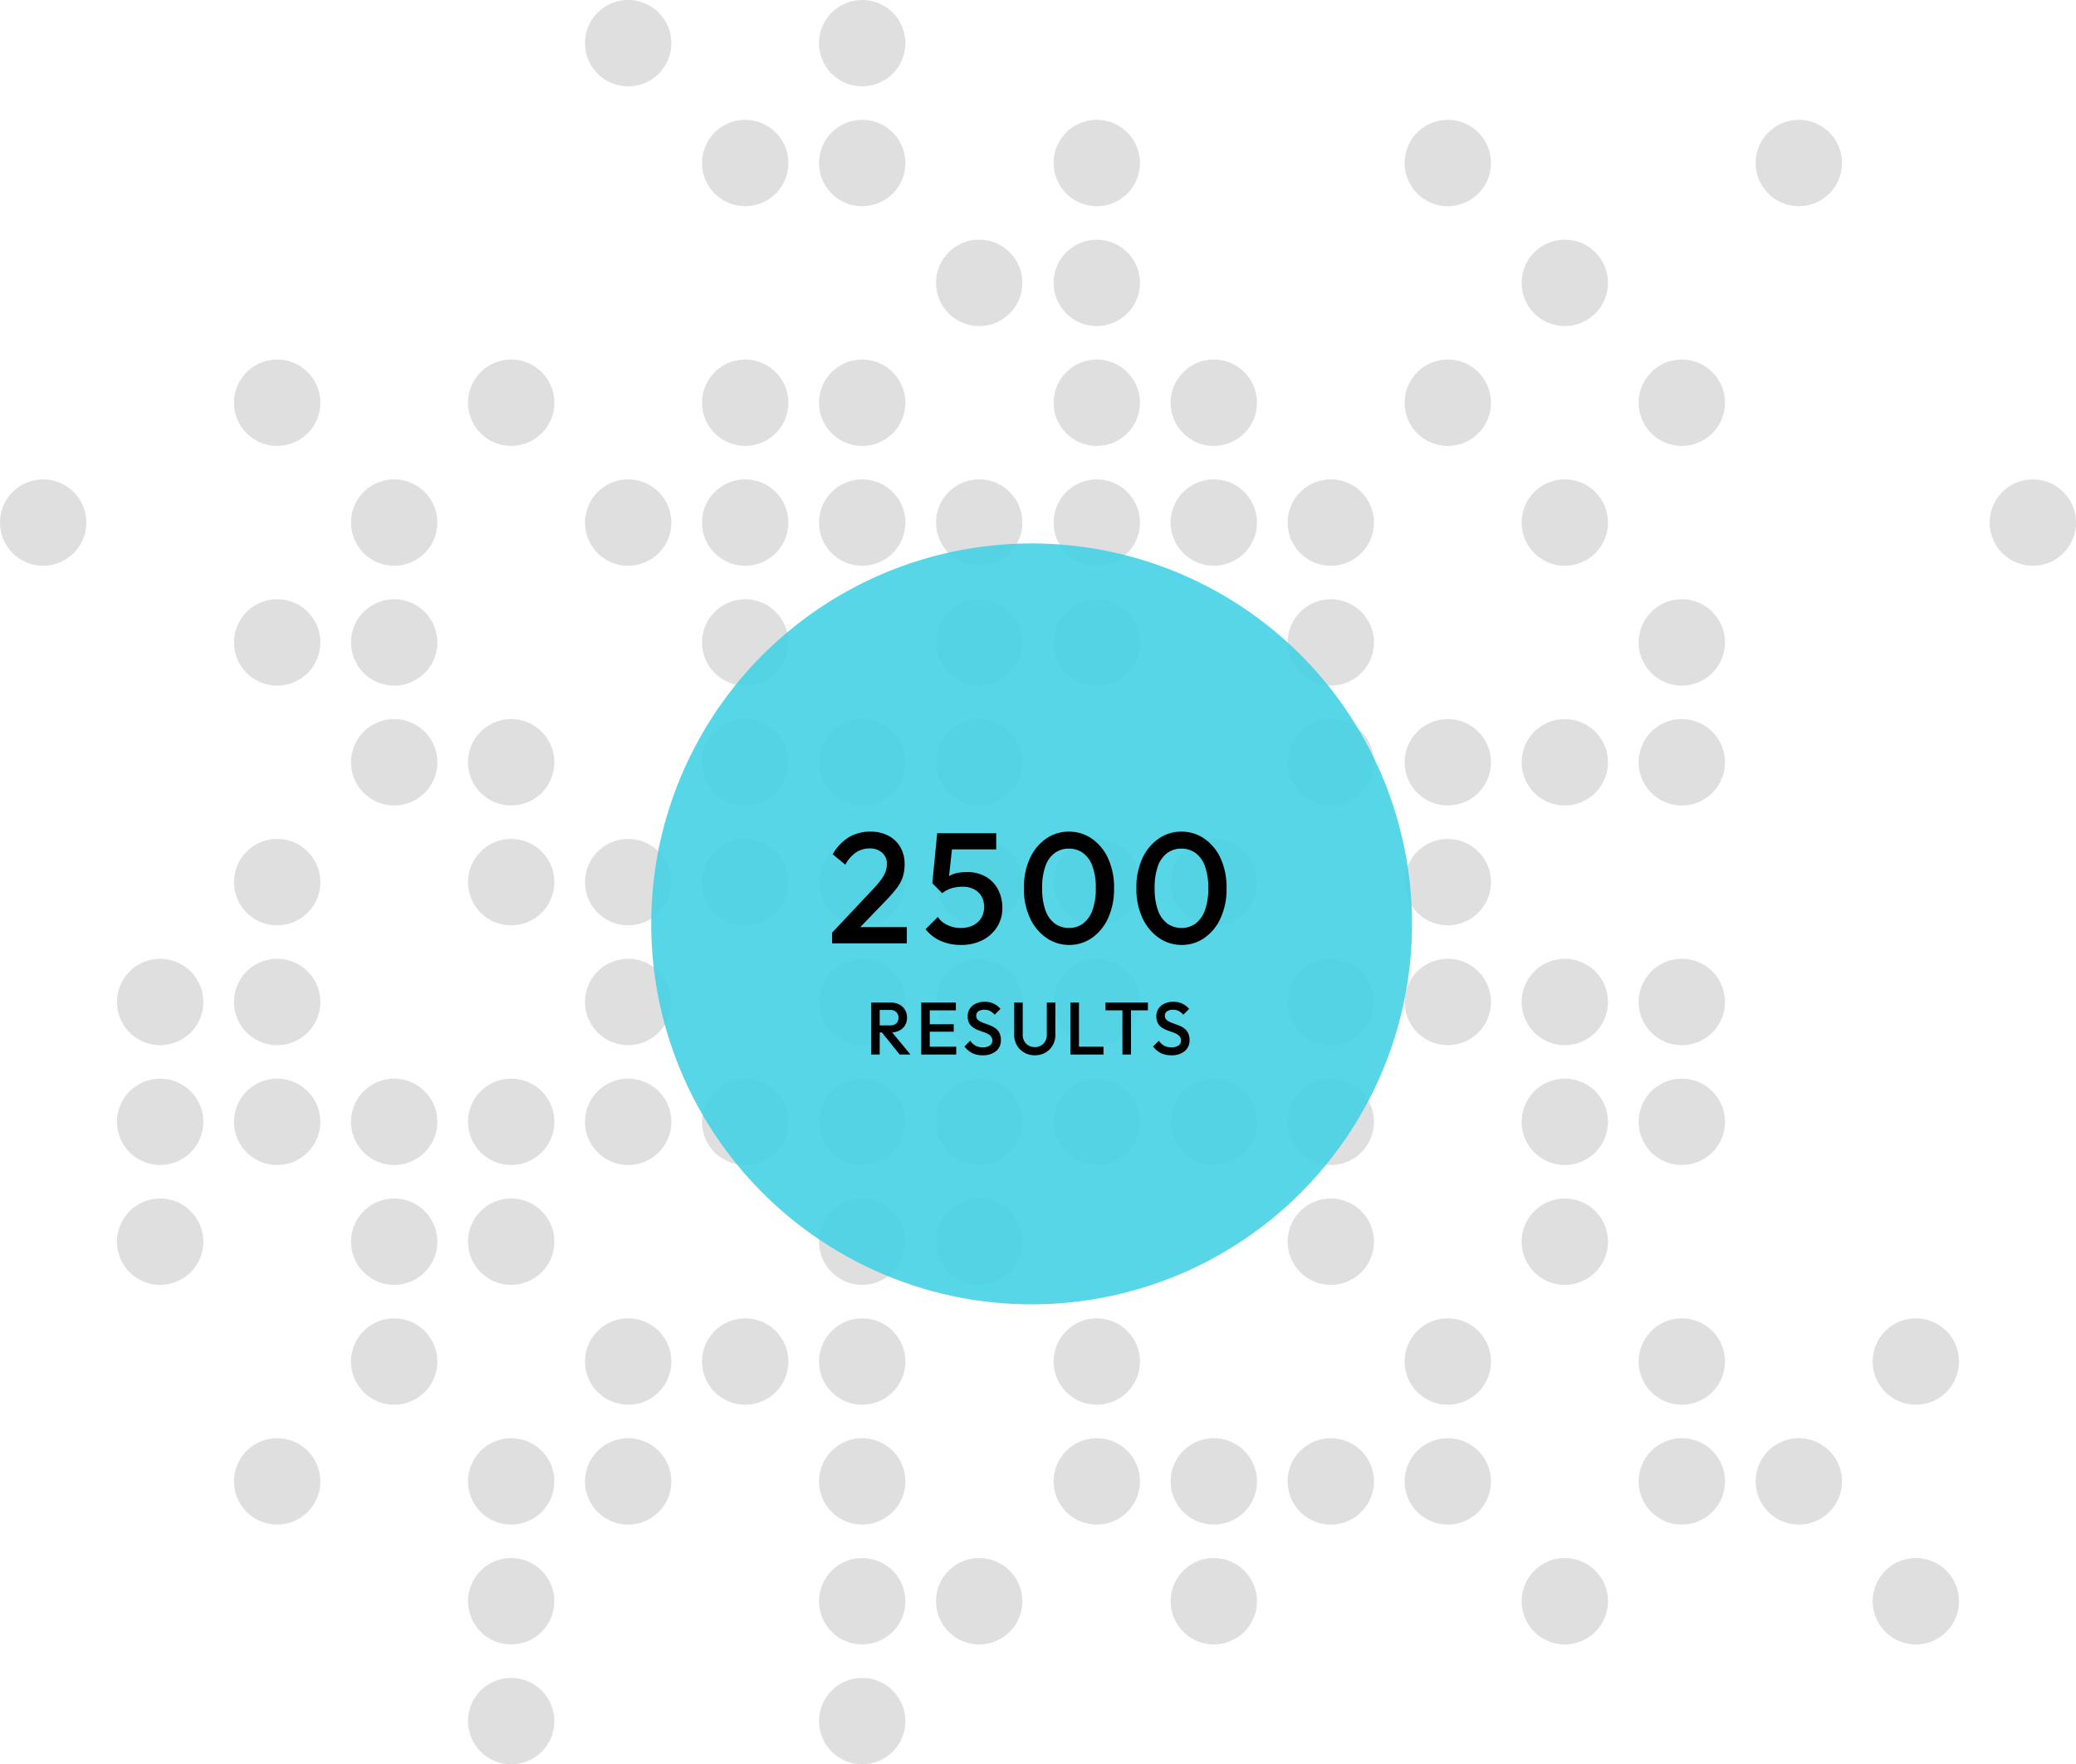 <svg xmlns="http://www.w3.org/2000/svg" width="475" height="403.623" viewBox="0 0 475 403.623"><defs><clipPath id="a"><path fill="none" d="M0 0h174.071v174.071H0z" data-name="長方形 2279"/></clipPath></defs><g data-name="グループ 3494"><g data-name="グループ 2844"><path fill="#dfdfdf" d="M207.153 9.876A9.876 9.876 0 1 1 197.276 0a9.876 9.876 0 0 1 9.876 9.876" data-name="パス 3952"/><path fill="#dfdfdf" d="M153.61 9.876A9.876 9.876 0 1 1 143.733 0a9.876 9.876 0 0 1 9.876 9.876" data-name="パス 3953"/><path fill="#dfdfdf" d="M207.153 37.295a9.876 9.876 0 1 1-9.876-9.876 9.876 9.876 0 0 1 9.876 9.876" data-name="パス 3954"/><path fill="#dfdfdf" d="M180.382 37.295a9.876 9.876 0 1 1-9.876-9.876 9.876 9.876 0 0 1 9.876 9.876" data-name="パス 3955"/><path fill="#dfdfdf" d="M421.457 37.295a9.876 9.876 0 1 1-9.876-9.876 9.876 9.876 0 0 1 9.876 9.876" data-name="パス 3956"/><path fill="#dfdfdf" d="M341.144 37.295a9.876 9.876 0 1 1-9.876-9.876 9.876 9.876 0 0 1 9.876 9.876" data-name="パス 3957"/><path fill="#dfdfdf" d="M260.83 37.295a9.876 9.876 0 1 1-9.876-9.876 9.876 9.876 0 0 1 9.876 9.876" data-name="パス 3958"/><path fill="#dfdfdf" d="M233.924 64.715a9.876 9.876 0 1 1-9.876-9.876 9.876 9.876 0 0 1 9.876 9.876" data-name="パス 3959"/><path fill="#dfdfdf" d="M367.914 64.715a9.876 9.876 0 1 1-9.876-9.876 9.876 9.876 0 0 1 9.876 9.876" data-name="パス 3960"/><path fill="#dfdfdf" d="M260.83 64.715a9.876 9.876 0 1 1-9.876-9.876 9.876 9.876 0 0 1 9.876 9.876" data-name="パス 3961"/><path fill="#dfdfdf" d="M207.153 92.134a9.876 9.876 0 1 1-9.876-9.876 9.876 9.876 0 0 1 9.876 9.876" data-name="パス 3962"/><path fill="#dfdfdf" d="M180.382 92.134a9.876 9.876 0 1 1-9.876-9.876 9.876 9.876 0 0 1 9.876 9.876" data-name="パス 3963"/><path fill="#dfdfdf" d="M126.839 92.134a9.876 9.876 0 1 1-9.876-9.876 9.876 9.876 0 0 1 9.876 9.876" data-name="パス 3964"/><path fill="#dfdfdf" d="M73.296 92.134a9.876 9.876 0 1 1-9.876-9.876 9.876 9.876 0 0 1 9.876 9.876" data-name="パス 3965"/><path fill="#dfdfdf" d="M394.686 92.134a9.876 9.876 0 1 1-9.876-9.876 9.876 9.876 0 0 1 9.876 9.876" data-name="パス 3966"/><path fill="#dfdfdf" d="M341.144 92.134a9.876 9.876 0 1 1-9.876-9.876 9.876 9.876 0 0 1 9.876 9.876" data-name="パス 3967"/><path fill="#dfdfdf" d="M287.601 92.134a9.876 9.876 0 1 1-9.876-9.876 9.876 9.876 0 0 1 9.876 9.876" data-name="パス 3968"/><path fill="#dfdfdf" d="M260.83 92.134a9.876 9.876 0 1 1-9.876-9.876 9.876 9.876 0 0 1 9.876 9.876" data-name="パス 3969"/><path fill="#dfdfdf" d="M233.924 119.553a9.876 9.876 0 1 1-9.876-9.876 9.876 9.876 0 0 1 9.876 9.876" data-name="パス 3970"/><path fill="#dfdfdf" d="M207.153 119.553a9.876 9.876 0 1 1-9.876-9.876 9.876 9.876 0 0 1 9.876 9.876" data-name="パス 3971"/><path fill="#dfdfdf" d="M180.382 119.553a9.876 9.876 0 1 1-9.876-9.876 9.876 9.876 0 0 1 9.876 9.876" data-name="パス 3972"/><path fill="#dfdfdf" d="M153.61 119.553a9.876 9.876 0 1 1-9.876-9.876 9.876 9.876 0 0 1 9.876 9.876" data-name="パス 3973"/><path fill="#dfdfdf" d="M100.067 119.553a9.876 9.876 0 1 1-9.876-9.876 9.876 9.876 0 0 1 9.876 9.876" data-name="パス 3974"/><path fill="#dfdfdf" d="M19.753 119.553a9.876 9.876 0 1 1-9.876-9.876 9.876 9.876 0 0 1 9.876 9.876" data-name="パス 3975"/><path fill="#dfdfdf" d="M475 119.553a9.876 9.876 0 1 1-9.876-9.876 9.876 9.876 0 0 1 9.876 9.876" data-name="パス 3976"/><path fill="#dfdfdf" d="M367.914 119.553a9.876 9.876 0 1 1-9.876-9.876 9.876 9.876 0 0 1 9.876 9.876" data-name="パス 3977"/><path fill="#dfdfdf" d="M314.373 119.553a9.876 9.876 0 1 1-9.876-9.876 9.876 9.876 0 0 1 9.876 9.876" data-name="パス 3978"/><path fill="#dfdfdf" d="M287.601 119.553a9.876 9.876 0 1 1-9.876-9.876 9.876 9.876 0 0 1 9.876 9.876" data-name="パス 3979"/><path fill="#dfdfdf" d="M260.83 119.553a9.876 9.876 0 1 1-9.876-9.876 9.876 9.876 0 0 1 9.876 9.876" data-name="パス 3980"/><path fill="#dfdfdf" d="M233.924 146.973a9.876 9.876 0 1 1-9.876-9.876 9.876 9.876 0 0 1 9.876 9.876" data-name="パス 3981"/><path fill="#dfdfdf" d="M180.382 146.973a9.876 9.876 0 1 1-9.876-9.876 9.876 9.876 0 0 1 9.876 9.876" data-name="パス 3982"/><path fill="#dfdfdf" d="M100.067 146.973a9.876 9.876 0 1 1-9.876-9.876 9.876 9.876 0 0 1 9.876 9.876" data-name="パス 3983"/><path fill="#dfdfdf" d="M73.296 146.973a9.876 9.876 0 1 1-9.876-9.876 9.876 9.876 0 0 1 9.876 9.876" data-name="パス 3984"/><path fill="#dfdfdf" d="M394.686 146.973a9.876 9.876 0 1 1-9.876-9.876 9.876 9.876 0 0 1 9.876 9.876" data-name="パス 3985"/><path fill="#dfdfdf" d="M314.373 146.973a9.876 9.876 0 1 1-9.876-9.876 9.876 9.876 0 0 1 9.876 9.876" data-name="パス 3986"/><path fill="#dfdfdf" d="M260.83 146.973a9.876 9.876 0 1 1-9.876-9.876 9.876 9.876 0 0 1 9.876 9.876" data-name="パス 3987"/><path fill="#dfdfdf" d="M233.924 174.392a9.876 9.876 0 1 1-9.876-9.876 9.876 9.876 0 0 1 9.876 9.876" data-name="パス 3988"/><path fill="#dfdfdf" d="M207.153 174.392a9.876 9.876 0 1 1-9.876-9.876 9.876 9.876 0 0 1 9.876 9.876" data-name="パス 3989"/><path fill="#dfdfdf" d="M180.382 174.392a9.876 9.876 0 1 1-9.876-9.876 9.876 9.876 0 0 1 9.876 9.876" data-name="パス 3990"/><path fill="#dfdfdf" d="M126.839 174.392a9.876 9.876 0 1 1-9.876-9.876 9.876 9.876 0 0 1 9.876 9.876" data-name="パス 3991"/><path fill="#dfdfdf" d="M100.067 174.392a9.876 9.876 0 1 1-9.876-9.876 9.876 9.876 0 0 1 9.876 9.876" data-name="パス 3992"/><path fill="#dfdfdf" d="M394.686 174.392a9.876 9.876 0 1 1-9.876-9.876 9.876 9.876 0 0 1 9.876 9.876" data-name="パス 3993"/><path fill="#dfdfdf" d="M367.914 174.392a9.876 9.876 0 1 1-9.876-9.876 9.876 9.876 0 0 1 9.876 9.876" data-name="パス 3994"/><path fill="#dfdfdf" d="M341.144 174.392a9.876 9.876 0 1 1-9.876-9.876 9.876 9.876 0 0 1 9.876 9.876" data-name="パス 3995"/><path fill="#dfdfdf" d="M314.373 174.392a9.876 9.876 0 1 1-9.876-9.876 9.876 9.876 0 0 1 9.876 9.876" data-name="パス 3996"/><path fill="#dfdfdf" d="M233.924 201.811a9.876 9.876 0 1 1-9.876-9.876 9.876 9.876 0 0 1 9.876 9.876" data-name="パス 3997"/><path fill="#dfdfdf" d="M207.153 201.811a9.876 9.876 0 1 1-9.876-9.876 9.876 9.876 0 0 1 9.876 9.876" data-name="パス 3998"/><path fill="#dfdfdf" d="M180.382 201.811a9.876 9.876 0 1 1-9.876-9.876 9.876 9.876 0 0 1 9.876 9.876" data-name="パス 3999"/><path fill="#dfdfdf" d="M153.61 201.811a9.876 9.876 0 1 1-9.876-9.876 9.876 9.876 0 0 1 9.876 9.876" data-name="パス 4000"/><path fill="#dfdfdf" d="M126.839 201.811a9.876 9.876 0 1 1-9.876-9.876 9.876 9.876 0 0 1 9.876 9.876" data-name="パス 4001"/><path fill="#dfdfdf" d="M73.296 201.811a9.876 9.876 0 1 1-9.876-9.876 9.876 9.876 0 0 1 9.876 9.876" data-name="パス 4002"/><path fill="#dfdfdf" d="M341.144 201.811a9.876 9.876 0 1 1-9.876-9.876 9.876 9.876 0 0 1 9.876 9.876" data-name="パス 4003"/><path fill="#dfdfdf" d="M287.601 201.811a9.876 9.876 0 1 1-9.876-9.876 9.876 9.876 0 0 1 9.876 9.876" data-name="パス 4004"/><path fill="#dfdfdf" d="M260.83 201.811a9.876 9.876 0 1 1-9.876-9.876 9.876 9.876 0 0 1 9.876 9.876" data-name="パス 4005"/><path fill="#dfdfdf" d="M233.924 229.23a9.876 9.876 0 1 1-9.876-9.876 9.876 9.876 0 0 1 9.876 9.876" data-name="パス 4006"/><path fill="#dfdfdf" d="M207.153 229.23a9.876 9.876 0 1 1-9.876-9.876 9.876 9.876 0 0 1 9.876 9.876" data-name="パス 4007"/><path fill="#dfdfdf" d="M153.61 229.23a9.876 9.876 0 1 1-9.876-9.876 9.876 9.876 0 0 1 9.876 9.876" data-name="パス 4008"/><path fill="#dfdfdf" d="M73.296 229.23a9.876 9.876 0 1 1-9.876-9.876 9.876 9.876 0 0 1 9.876 9.876" data-name="パス 4009"/><path fill="#dfdfdf" d="M46.524 229.23a9.876 9.876 0 1 1-9.876-9.876 9.876 9.876 0 0 1 9.876 9.876" data-name="パス 4010"/><path fill="#dfdfdf" d="M394.686 229.23a9.876 9.876 0 1 1-9.876-9.876 9.876 9.876 0 0 1 9.876 9.876" data-name="パス 4011"/><path fill="#dfdfdf" d="M367.914 229.23a9.876 9.876 0 1 1-9.876-9.876 9.876 9.876 0 0 1 9.876 9.876" data-name="パス 4012"/><path fill="#dfdfdf" d="M341.144 229.23a9.876 9.876 0 1 1-9.876-9.876 9.876 9.876 0 0 1 9.876 9.876" data-name="パス 4013"/><path fill="#dfdfdf" d="M314.373 229.23a9.876 9.876 0 1 1-9.876-9.876 9.876 9.876 0 0 1 9.876 9.876" data-name="パス 4014"/><path fill="#dfdfdf" d="M260.83 229.23a9.876 9.876 0 1 1-9.876-9.876 9.876 9.876 0 0 1 9.876 9.876" data-name="パス 4015"/><path fill="#dfdfdf" d="M233.924 256.649a9.876 9.876 0 1 1-9.876-9.876 9.876 9.876 0 0 1 9.876 9.876" data-name="パス 4016"/><path fill="#dfdfdf" d="M207.153 256.649a9.876 9.876 0 1 1-9.876-9.876 9.876 9.876 0 0 1 9.876 9.876" data-name="パス 4017"/><path fill="#dfdfdf" d="M180.382 256.649a9.876 9.876 0 1 1-9.876-9.876 9.876 9.876 0 0 1 9.876 9.876" data-name="パス 4018"/><path fill="#dfdfdf" d="M153.61 256.649a9.876 9.876 0 1 1-9.876-9.876 9.876 9.876 0 0 1 9.876 9.876" data-name="パス 4019"/><path fill="#dfdfdf" d="M126.839 256.649a9.876 9.876 0 1 1-9.876-9.876 9.876 9.876 0 0 1 9.876 9.876" data-name="パス 4020"/><path fill="#dfdfdf" d="M100.067 256.649a9.876 9.876 0 1 1-9.876-9.876 9.876 9.876 0 0 1 9.876 9.876" data-name="パス 4021"/><path fill="#dfdfdf" d="M73.296 256.649a9.876 9.876 0 1 1-9.876-9.876 9.876 9.876 0 0 1 9.876 9.876" data-name="パス 4022"/><path fill="#dfdfdf" d="M46.524 256.649a9.876 9.876 0 1 1-9.876-9.876 9.876 9.876 0 0 1 9.876 9.876" data-name="パス 4023"/><path fill="#dfdfdf" d="M394.686 256.649a9.876 9.876 0 1 1-9.876-9.876 9.876 9.876 0 0 1 9.876 9.876" data-name="パス 4024"/><path fill="#dfdfdf" d="M367.914 256.649a9.876 9.876 0 1 1-9.876-9.876 9.876 9.876 0 0 1 9.876 9.876" data-name="パス 4025"/><path fill="#dfdfdf" d="M314.373 256.649a9.876 9.876 0 1 1-9.876-9.876 9.876 9.876 0 0 1 9.876 9.876" data-name="パス 4026"/><path fill="#dfdfdf" d="M287.601 256.649a9.876 9.876 0 1 1-9.876-9.876 9.876 9.876 0 0 1 9.876 9.876" data-name="パス 4027"/><path fill="#dfdfdf" d="M260.83 256.649a9.876 9.876 0 1 1-9.876-9.876 9.876 9.876 0 0 1 9.876 9.876" data-name="パス 4028"/><path fill="#dfdfdf" d="M233.924 284.069a9.876 9.876 0 1 1-9.876-9.876 9.876 9.876 0 0 1 9.876 9.876" data-name="パス 4029"/><path fill="#dfdfdf" d="M207.153 284.069a9.876 9.876 0 1 1-9.876-9.876 9.876 9.876 0 0 1 9.876 9.876" data-name="パス 4030"/><path fill="#dfdfdf" d="M126.839 284.069a9.876 9.876 0 1 1-9.876-9.876 9.876 9.876 0 0 1 9.876 9.876" data-name="パス 4031"/><path fill="#dfdfdf" d="M100.067 284.069a9.876 9.876 0 1 1-9.876-9.876 9.876 9.876 0 0 1 9.876 9.876" data-name="パス 4032"/><path fill="#dfdfdf" d="M46.524 284.069a9.876 9.876 0 1 1-9.876-9.876 9.876 9.876 0 0 1 9.876 9.876" data-name="パス 4033"/><path fill="#dfdfdf" d="M367.914 284.069a9.876 9.876 0 1 1-9.876-9.876 9.876 9.876 0 0 1 9.876 9.876" data-name="パス 4034"/><path fill="#dfdfdf" d="M314.373 284.069a9.876 9.876 0 1 1-9.876-9.876 9.876 9.876 0 0 1 9.876 9.876" data-name="パス 4035"/><path fill="#dfdfdf" d="M207.153 311.487a9.876 9.876 0 1 1-9.876-9.876 9.876 9.876 0 0 1 9.876 9.876" data-name="パス 4036"/><path fill="#dfdfdf" d="M180.382 311.487a9.876 9.876 0 1 1-9.876-9.876 9.876 9.876 0 0 1 9.876 9.876" data-name="パス 4037"/><path fill="#dfdfdf" d="M153.61 311.487a9.876 9.876 0 1 1-9.876-9.876 9.876 9.876 0 0 1 9.876 9.876" data-name="パス 4038"/><path fill="#dfdfdf" d="M100.067 311.487a9.876 9.876 0 1 1-9.876-9.876 9.876 9.876 0 0 1 9.876 9.876" data-name="パス 4039"/><path fill="#dfdfdf" d="M448.23 311.487a9.876 9.876 0 1 1-9.876-9.876 9.876 9.876 0 0 1 9.876 9.876" data-name="パス 4040"/><path fill="#dfdfdf" d="M394.686 311.487a9.876 9.876 0 1 1-9.876-9.876 9.876 9.876 0 0 1 9.876 9.876" data-name="パス 4041"/><path fill="#dfdfdf" d="M341.144 311.487a9.876 9.876 0 1 1-9.876-9.876 9.876 9.876 0 0 1 9.876 9.876" data-name="パス 4042"/><path fill="#dfdfdf" d="M260.83 311.487a9.876 9.876 0 1 1-9.876-9.876 9.876 9.876 0 0 1 9.876 9.876" data-name="パス 4043"/><path fill="#dfdfdf" d="M207.153 338.908a9.876 9.876 0 1 1-9.876-9.876 9.876 9.876 0 0 1 9.876 9.876" data-name="パス 4044"/><path fill="#dfdfdf" d="M153.61 338.908a9.876 9.876 0 1 1-9.876-9.876 9.876 9.876 0 0 1 9.876 9.876" data-name="パス 4045"/><path fill="#dfdfdf" d="M126.839 338.908a9.876 9.876 0 1 1-9.876-9.876 9.876 9.876 0 0 1 9.876 9.876" data-name="パス 4046"/><path fill="#dfdfdf" d="M73.296 338.908a9.876 9.876 0 1 1-9.876-9.876 9.876 9.876 0 0 1 9.876 9.876" data-name="パス 4047"/><path fill="#dfdfdf" d="M421.457 338.908a9.876 9.876 0 1 1-9.876-9.876 9.876 9.876 0 0 1 9.876 9.876" data-name="パス 4048"/><path fill="#dfdfdf" d="M394.686 338.908a9.876 9.876 0 1 1-9.876-9.876 9.876 9.876 0 0 1 9.876 9.876" data-name="パス 4049"/><path fill="#dfdfdf" d="M341.144 338.908a9.876 9.876 0 1 1-9.876-9.876 9.876 9.876 0 0 1 9.876 9.876" data-name="パス 4050"/><path fill="#dfdfdf" d="M314.373 338.908a9.876 9.876 0 1 1-9.876-9.876 9.876 9.876 0 0 1 9.876 9.876" data-name="パス 4051"/><path fill="#dfdfdf" d="M287.601 338.908a9.876 9.876 0 1 1-9.876-9.876 9.876 9.876 0 0 1 9.876 9.876" data-name="パス 4052"/><path fill="#dfdfdf" d="M260.83 338.908a9.876 9.876 0 1 1-9.876-9.876 9.876 9.876 0 0 1 9.876 9.876" data-name="パス 4053"/><path fill="#dfdfdf" d="M233.924 366.327a9.876 9.876 0 1 1-9.88-9.879 9.876 9.876 0 0 1 9.876 9.876" data-name="パス 4054"/><path fill="#dfdfdf" d="M207.153 366.327a9.876 9.876 0 1 1-9.877-9.879 9.876 9.876 0 0 1 9.876 9.876" data-name="パス 4055"/><path fill="#dfdfdf" d="M126.839 366.327a9.876 9.876 0 1 1-9.877-9.879 9.876 9.876 0 0 1 9.876 9.876" data-name="パス 4056"/><path fill="#dfdfdf" d="M448.23 366.327a9.876 9.876 0 1 1-9.877-9.879 9.876 9.876 0 0 1 9.876 9.876" data-name="パス 4057"/><path fill="#dfdfdf" d="M367.914 366.327a9.876 9.876 0 1 1-9.877-9.879 9.876 9.876 0 0 1 9.876 9.876" data-name="パス 4058"/><path fill="#dfdfdf" d="M287.601 366.327a9.876 9.876 0 1 1-9.877-9.879 9.876 9.876 0 0 1 9.876 9.876" data-name="パス 4059"/><path fill="#dfdfdf" d="M207.153 393.746a9.876 9.876 0 1 1-9.876-9.876 9.876 9.876 0 0 1 9.876 9.876" data-name="パス 4060"/><path fill="#dfdfdf" d="M126.839 393.746a9.876 9.876 0 1 1-9.876-9.876 9.876 9.876 0 0 1 9.876 9.876" data-name="パス 4061"/><g data-name="グループ 2842" opacity=".9" style="mix-blend-mode:darken;isolation:isolate"><g data-name="グループ 2841"><g clip-path="url(#a)" data-name="グループ 2840" transform="translate(149.006 124.328)"><path fill="#45d1e5" d="M174.071 87.036A87.036 87.036 0 1 1 87.035 0a87.036 87.036 0 0 1 87.036 87.036" data-name="パス 4062"/></g></g></g><path fill="none" d="M0 0h475v403.623H0z" data-name="長方形 2280"/></g><path d="m190.389 213.369 9.292-9.864a25 25 0 0 0 1.872-2.2 7.7 7.7 0 0 0 1.044-1.836 5 5 0 0 0 .324-1.764 3.32 3.32 0 0 0-1.1-2.646 4.1 4.1 0 0 0-2.79-.954 5.63 5.63 0 0 0-3.168.9 7.96 7.96 0 0 0-2.45 2.812l-2.88-2.376a10.6 10.6 0 0 1 3.636-3.87 9.44 9.44 0 0 1 5-1.314 8.6 8.6 0 0 1 4.1.936 6.75 6.75 0 0 1 2.736 2.61 7.57 7.57 0 0 1 .972 3.87 9.7 9.7 0 0 1-.378 2.826 8.5 8.5 0 0 1-1.278 2.484 29 29 0 0 1-2.484 2.9l-7.12 7.378Zm0 2.448v-2.448l3.564-1.26h13.536v3.708Zm29.52.36a11.35 11.35 0 0 1-4.68-.918 9.1 9.1 0 0 1-3.456-2.682l2.808-2.808a5.3 5.3 0 0 0 2.142 1.836 6.94 6.94 0 0 0 3.114.684 6.3 6.3 0 0 0 2.772-.572 4.5 4.5 0 0 0 1.872-1.66 4.7 4.7 0 0 0 .684-2.556 4.64 4.64 0 0 0-.666-2.574 4.23 4.23 0 0 0-1.764-1.548 5.4 5.4 0 0 0-2.354-.522 9.4 9.4 0 0 0-2.574.324 6.7 6.7 0 0 0-2.214 1.152l.108-2.592a5.2 5.2 0 0 1 1.332-1.242 5.9 5.9 0 0 1 1.764-.738 10 10 0 0 1 2.376-.252 8.4 8.4 0 0 1 4.482 1.116 7.3 7.3 0 0 1 2.754 2.97 9 9 0 0 1 .932 4.122 8 8 0 0 1-1.206 4.356 8.4 8.4 0 0 1-3.33 3.006 10.5 10.5 0 0 1-4.896 1.098m-4.32-11.844-2.268-2.268 1.116-11.448h3.78l-1.3 11.916Zm-.432-10.008-.72-3.708h13.5v3.708Zm29.484 21.852a9.06 9.06 0 0 1-5.2-1.6 11.17 11.17 0 0 1-3.76-4.52 15.7 15.7 0 0 1-1.4-6.876 15.75 15.75 0 0 1 1.386-6.858 11 11 0 0 1 3.714-4.482 9.05 9.05 0 0 1 5.184-1.584 9.1 9.1 0 0 1 5.22 1.584 11 11 0 0 1 3.726 4.482 15.84 15.84 0 0 1 1.39 6.894 15.9 15.9 0 0 1-1.386 6.876 11 11 0 0 1-3.708 4.5 8.96 8.96 0 0 1-5.166 1.584m-.072-3.888a5.3 5.3 0 0 0 3.24-1.008 6.54 6.54 0 0 0 2.142-3.024 14.3 14.3 0 0 0 .774-5.076 14.2 14.2 0 0 0-.774-5.04 6.37 6.37 0 0 0-2.16-3.006 5.4 5.4 0 0 0-3.222-.99 5.4 5.4 0 0 0-3.222.99 6.26 6.26 0 0 0-2.142 2.988 14.5 14.5 0 0 0-.756 5.058 14.6 14.6 0 0 0 .756 5.076 6.4 6.4 0 0 0 2.142 3.024 5.33 5.33 0 0 0 3.222 1.008m25.812 3.888a9.06 9.06 0 0 1-5.2-1.6 11.17 11.17 0 0 1-3.764-4.52 15.7 15.7 0 0 1-1.4-6.876 15.75 15.75 0 0 1 1.386-6.858 11 11 0 0 1 3.726-4.482 9.05 9.05 0 0 1 5.184-1.584 9.1 9.1 0 0 1 5.22 1.584 11 11 0 0 1 3.726 4.482 15.84 15.84 0 0 1 1.382 6.894 15.9 15.9 0 0 1-1.386 6.876 11 11 0 0 1-3.708 4.5 8.96 8.96 0 0 1-5.166 1.584m-.072-3.888a5.3 5.3 0 0 0 3.24-1.008 6.54 6.54 0 0 0 2.142-3.024 14.3 14.3 0 0 0 .774-5.076 14.2 14.2 0 0 0-.774-5.04 6.37 6.37 0 0 0-2.16-3.006 5.4 5.4 0 0 0-3.222-.99 5.4 5.4 0 0 0-3.222.99 6.26 6.26 0 0 0-2.142 2.988 14.5 14.5 0 0 0-.756 5.058 14.6 14.6 0 0 0 .756 5.076 6.4 6.4 0 0 0 2.142 3.024 5.33 5.33 0 0 0 3.222 1.008" data-name="パス 4828"/><path d="M200.669 236.205v-1.615h3.009a1.98 1.98 0 0 0 1.4-.467 1.7 1.7 0 0 0 .5-1.3 1.74 1.74 0 0 0-.489-1.259 1.85 1.85 0 0 0-1.394-.51h-3.026v-1.7h3.111a4.15 4.15 0 0 1 1.972.45 3.3 3.3 0 0 1 1.318 1.224 3.33 3.33 0 0 1 .464 1.76 3.4 3.4 0 0 1-.467 1.8 3.16 3.16 0 0 1-1.318 1.19 4.36 4.36 0 0 1-1.972.425Zm-1.343 5.049v-11.9h1.955v11.9Zm6.528 0-4.165-5.168 1.819-.663 4.811 5.831Zm4.93 0v-11.9h1.95v11.9Zm1.343 0v-1.785h6.664v1.785Zm0-5.219v-1.717h6.086v1.717Zm0-4.9v-1.781h6.579v1.785Zm12.699 10.289a5.2 5.2 0 0 1-2.4-.51 5.5 5.5 0 0 1-1.768-1.5l1.326-1.326a3.7 3.7 0 0 0 1.173 1.114 3.4 3.4 0 0 0 1.734.4 2.7 2.7 0 0 0 1.573-.408 1.3 1.3 0 0 0 .587-1.122 1.48 1.48 0 0 0-.306-.969 2.4 2.4 0 0 0-.807-.621 8 8 0 0 0-1.1-.442q-.6-.2-1.207-.442a5 5 0 0 1-1.1-.621 2.8 2.8 0 0 1-.808-.969 3.3 3.3 0 0 1-.306-1.513 3.05 3.05 0 0 1 .518-1.793 3.3 3.3 0 0 1 1.4-1.131 4.8 4.8 0 0 1 1.972-.391 4.7 4.7 0 0 1 2.1.459 4.4 4.4 0 0 1 1.5 1.173l-1.327 1.33a3.6 3.6 0 0 0-1.062-.859 2.76 2.76 0 0 0-1.267-.28 2.35 2.35 0 0 0-1.385.357 1.16 1.16 0 0 0-.5 1 1.24 1.24 0 0 0 .306.875 2.5 2.5 0 0 0 .808.561 12 12 0 0 0 1.1.433q.6.2 1.207.459a4.7 4.7 0 0 1 1.105.655 2.9 2.9 0 0 1 .807 1.029 3.6 3.6 0 0 1 .309 1.582 3.11 3.11 0 0 1-1.13 2.535 4.64 4.64 0 0 1-3.052.935m11.951 0a4.8 4.8 0 0 1-2.414-.612 4.5 4.5 0 0 1-1.691-1.675 4.7 4.7 0 0 1-.621-2.405v-7.378h1.955v7.361a3 3 0 0 0 .366 1.5 2.56 2.56 0 0 0 .994.986 2.86 2.86 0 0 0 1.411.349 2.8 2.8 0 0 0 1.411-.349 2.53 2.53 0 0 0 .969-.986 3 3 0 0 0 .357-1.487v-7.374h1.955v7.4a4.7 4.7 0 0 1-.612 2.4 4.5 4.5 0 0 1-1.666 1.658 4.7 4.7 0 0 1-2.414.612m8.143-.17v-11.9h1.955v11.9Zm1.343 0v-1.785h6.222v1.785Zm10.557 0v-11.56h1.955v11.56Zm-3.876-10.115v-1.785h9.707v1.785Zm15.045 10.285a5.2 5.2 0 0 1-2.4-.51 5.5 5.5 0 0 1-1.768-1.5l1.326-1.326a3.7 3.7 0 0 0 1.173 1.114 3.4 3.4 0 0 0 1.734.4 2.7 2.7 0 0 0 1.58-.405 1.3 1.3 0 0 0 .587-1.122 1.48 1.48 0 0 0-.306-.969 2.4 2.4 0 0 0-.808-.621 8 8 0 0 0-1.1-.442q-.6-.2-1.207-.442a5 5 0 0 1-1.105-.621 2.8 2.8 0 0 1-.807-.969 3.3 3.3 0 0 1-.306-1.513 3.05 3.05 0 0 1 .519-1.793 3.3 3.3 0 0 1 1.4-1.131 4.8 4.8 0 0 1 1.972-.391 4.7 4.7 0 0 1 2.1.459 4.4 4.4 0 0 1 1.5 1.173l-1.33 1.327a3.6 3.6 0 0 0-1.062-.859 2.76 2.76 0 0 0-1.267-.28 2.35 2.35 0 0 0-1.385.357 1.16 1.16 0 0 0-.5 1 1.24 1.24 0 0 0 .306.875 2.5 2.5 0 0 0 .807.561 12 12 0 0 0 1.105.433q.6.2 1.207.459a4.7 4.7 0 0 1 1.1.655 2.9 2.9 0 0 1 .808 1.029 3.6 3.6 0 0 1 .309 1.582 3.11 3.11 0 0 1-1.13 2.535 4.64 4.64 0 0 1-3.052.935" data-name="パス 4829"/><path fill="none" d="M0 0h475v403.623H0Z" data-name="パス 4827"/></g></svg>